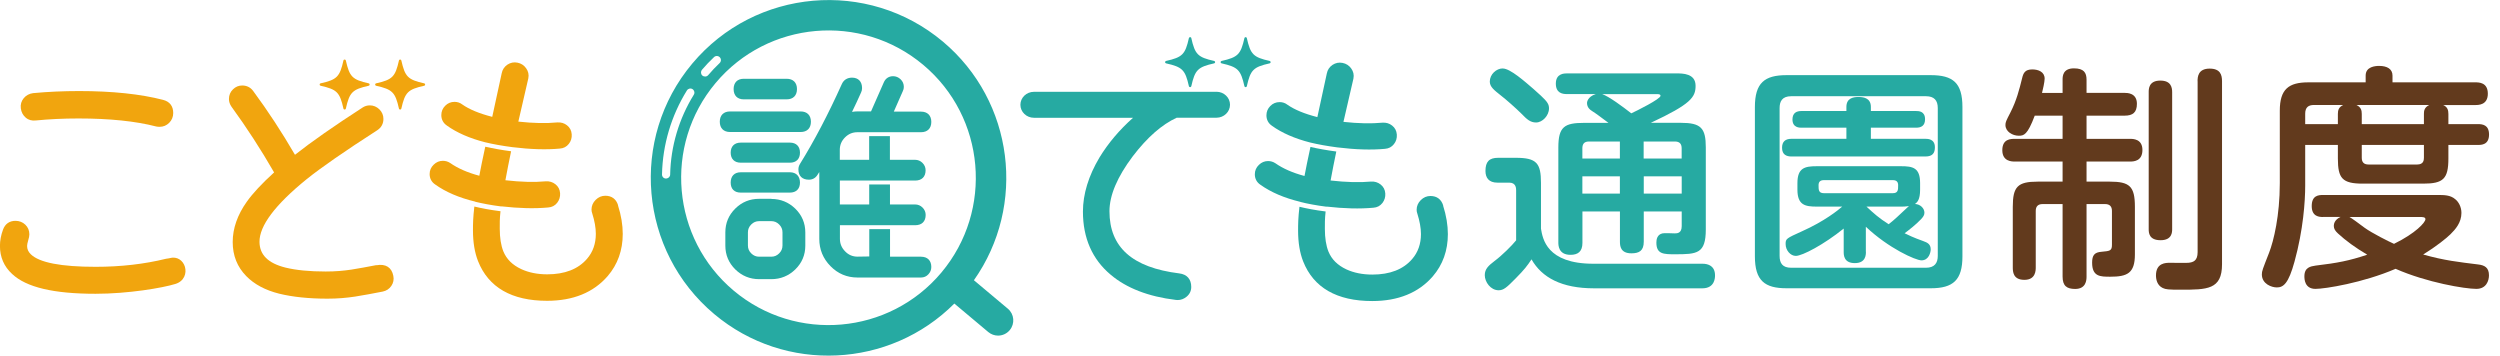 <svg width="225" height="32" viewBox="0 0 225 32" fill="none" xmlns="http://www.w3.org/2000/svg">
<g clip-path="url(#clip0_654_24419)">
<path d="M185.633 8.359V7.174C185.633 6.892 185.633 6.152 186.654 6.152C187.546 6.152 187.789 6.542 187.789 7.174V8.359H191.21C191.447 8.359 192.322 8.359 192.322 9.342C192.322 10.126 191.949 10.409 191.21 10.409H187.789V12.497H191.706C191.966 12.497 192.818 12.497 192.818 13.496C192.818 14.495 192.056 14.54 191.706 14.54H187.789V16.347H189.877C191.661 16.347 192.141 16.759 192.141 18.61V22.9C192.141 24.599 191.447 24.904 189.923 24.904C189.031 24.904 188.291 24.904 188.291 23.64C188.291 22.985 188.489 22.703 189.161 22.657C189.855 22.59 190.075 22.59 190.075 22.048V18.977C190.075 18.565 189.855 18.367 189.465 18.367H187.789V24.893C187.789 25.22 187.744 26.005 186.767 26.005C186.028 26.005 185.633 25.745 185.633 24.893V18.367H183.826C183.437 18.367 183.217 18.565 183.217 18.977V24.052C183.217 24.334 183.217 25.186 182.195 25.186C181.173 25.186 181.151 24.447 181.151 24.052V18.61C181.151 16.804 181.585 16.347 183.392 16.347H185.633V14.54H181.343C181.083 14.54 180.208 14.54 180.208 13.519C180.208 12.497 180.97 12.497 181.343 12.497H185.633V10.409H183.126C182.472 12.153 182.144 12.215 181.687 12.215C181.122 12.215 180.49 11.842 180.49 11.255C180.49 10.995 180.535 10.905 180.947 10.104C181.489 9.037 181.732 8.077 181.992 7.033C182.099 6.576 182.251 6.248 182.906 6.248C183.448 6.248 184.018 6.468 184.018 7.078C184.018 7.383 183.843 8.122 183.781 8.365H185.633V8.359ZM195.494 20.62C195.494 20.88 195.494 21.619 194.45 21.619C193.405 21.619 193.383 20.942 193.383 20.62V8.297C193.383 8.015 193.383 7.253 194.427 7.253C195.387 7.253 195.494 7.863 195.494 8.297V20.62ZM197.78 7.31C197.78 6.92 197.825 6.175 198.869 6.175C199.829 6.175 199.982 6.739 199.982 7.31V23.787C199.982 26.073 198.632 26.073 196.256 26.073C195.144 26.073 194.929 26.05 194.647 25.92C194.145 25.683 194.038 25.158 194.038 24.786C194.038 23.651 194.929 23.651 195.302 23.651C195.562 23.651 196.719 23.674 196.956 23.651C197.391 23.606 197.786 23.476 197.786 22.691V7.31H197.78Z" fill="#623A1D"/>
<path d="M219.875 9.449C220.287 9.624 220.355 9.929 220.355 10.256V11.17H223.013C223.426 11.17 224.013 11.238 224.013 12.107C224.013 13.044 223.318 13.044 223.013 13.044H220.355V14.264C220.355 16.093 219.898 16.527 218.091 16.527H212.65C210.798 16.527 210.409 16.047 210.409 14.264V13.044H207.468V16.702C207.468 18.119 207.293 20.688 206.508 23.538C205.966 25.519 205.509 25.869 204.916 25.869C204.459 25.869 203.567 25.564 203.567 24.695C203.567 24.39 203.635 24.238 204.222 22.736C204.634 21.67 205.182 19.406 205.182 16.488V9.957C205.182 8.021 205.989 7.411 207.75 7.411H212.909V6.801C212.909 5.994 213.779 5.932 214.129 5.932C214.846 5.932 215.325 6.214 215.325 6.801V7.411H222.771C223.098 7.411 223.905 7.411 223.905 8.433C223.905 9.454 223.059 9.454 222.771 9.454H219.875V9.449ZM209.077 19.53C208.749 19.53 208.055 19.508 208.055 18.548C208.055 17.588 208.665 17.549 209.077 17.549H219.418C219.96 17.549 220.53 17.549 220.964 17.922C221.269 18.159 221.529 18.616 221.529 19.163C221.529 20.033 220.987 20.642 220.547 21.077C220.197 21.427 219.282 22.166 218.086 22.906C219.999 23.448 221.286 23.583 223.008 23.798C223.617 23.865 224.007 24.08 224.007 24.78C224.007 25.26 223.77 25.999 222.872 25.999C221.851 25.999 218.43 25.435 215.602 24.193C212.661 25.457 209.246 25.999 208.394 25.999C207.411 25.999 207.395 25.107 207.395 24.865C207.395 24.057 207.959 23.973 208.394 23.905C210.375 23.668 211.419 23.47 213.051 22.923C211.984 22.291 211.114 21.658 210.414 21.009C210.177 20.789 210.042 20.597 210.042 20.332C210.042 20.157 210.11 19.767 210.652 19.525H209.06L209.077 19.53ZM208.253 9.449C207.773 9.449 207.468 9.646 207.468 10.233V11.17H210.409V10.256C210.409 9.929 210.477 9.646 210.889 9.449H208.253ZM211.453 19.53C211.628 19.615 212.368 20.163 212.802 20.49C213.496 20.992 215.021 21.754 215.461 21.946C217.42 20.987 218.289 20.01 218.289 19.728C218.289 19.53 218.029 19.53 217.786 19.53H211.453ZM212.08 9.449C212.492 9.646 212.559 9.929 212.559 10.256V11.17H218.153V10.256C218.153 9.996 218.176 9.669 218.633 9.449H212.08ZM212.559 13.044V14.196C212.559 14.585 212.734 14.806 213.169 14.806H217.544C218.108 14.806 218.153 14.433 218.153 14.196V13.044H212.559Z" fill="#623A1D"/>
<path d="M176.619 23.071C176.619 25.204 175.789 25.944 173.768 25.944H160.791C158.832 25.944 157.94 25.267 157.94 23.071V9.636C157.94 7.457 158.81 6.763 160.791 6.763H173.768C175.772 6.763 176.619 7.457 176.619 9.636V23.071ZM174.4 9.727C174.4 9.032 174.073 8.66 173.334 8.66H161.209C160.379 8.66 160.164 9.14 160.164 9.727V23.031C160.164 23.686 160.424 24.098 161.209 24.098H173.334C174.118 24.098 174.4 23.663 174.4 23.031V9.727ZM168.372 12.493H173.294C173.492 12.493 174.141 12.493 174.141 13.255C174.141 13.757 173.943 14.084 173.294 14.084H161.231C160.797 14.084 160.385 13.932 160.385 13.3C160.385 12.735 160.689 12.493 161.231 12.493H166.176V11.493H162.129C161.954 11.493 161.322 11.493 161.322 10.754C161.322 10.144 161.711 9.992 162.129 9.992H166.176V9.619C166.176 8.857 166.763 8.728 167.243 8.728C167.632 8.728 168.378 8.773 168.378 9.619V9.992H172.447C172.668 9.992 173.255 9.992 173.255 10.731C173.255 11.319 172.905 11.493 172.447 11.493H168.378V12.493H168.372ZM167.932 22.659C167.932 22.918 167.932 23.68 166.933 23.68C165.933 23.68 165.933 22.941 165.933 22.659V20.57C164.15 22.01 162.208 23.031 161.621 23.031C161.141 23.031 160.706 22.529 160.706 21.965C160.706 21.485 160.752 21.462 162.185 20.813C164.189 19.921 165.454 18.899 165.798 18.595H163.512C162.468 18.595 161.768 18.465 161.768 17.07V16.483C161.768 15.112 162.422 14.959 163.512 14.959H171.087C172.154 14.959 172.809 15.089 172.809 16.483V17.07C172.809 17.985 172.549 18.205 172.351 18.358C172.831 18.38 173.198 18.747 173.198 19.142C173.198 19.362 173.091 19.515 172.893 19.729C172.414 20.232 171.849 20.666 171.414 20.994C171.674 21.123 172.261 21.406 173.068 21.688C173.503 21.84 173.763 21.993 173.763 22.45C173.763 22.687 173.61 23.432 172.933 23.432C172.408 23.432 169.969 22.343 167.926 20.407V22.67L167.932 22.659ZM170.353 17.387C170.833 17.387 170.833 17.082 170.833 16.67C170.833 16.365 170.681 16.212 170.353 16.212H164.15C163.822 16.212 163.67 16.365 163.67 16.67C163.67 17.082 163.67 17.387 164.15 17.387H170.353ZM167.977 18.589C168.632 19.198 169.111 19.633 169.981 20.181C170.635 19.656 170.72 19.549 171.657 18.679C171.725 18.611 171.764 18.595 171.81 18.549C171.505 18.595 171.268 18.595 171.093 18.595H167.977V18.589Z" fill="#26AAA2"/>
<path d="M143.463 25.949C140.55 25.949 138.772 24.984 137.835 23.341C137.463 23.911 137.197 24.261 136.413 25.052C135.6 25.881 135.318 26.124 134.877 26.124C134.155 26.124 133.63 25.379 133.63 24.764C133.63 24.216 133.957 23.911 134.505 23.494C135.182 22.991 136.08 22.094 136.452 21.631V17.138C136.452 16.963 136.452 16.438 135.837 16.438H134.764C133.997 16.438 133.692 15.998 133.692 15.388C133.692 14.558 134.019 14.202 134.832 14.202H136.43C138.292 14.202 138.688 14.682 138.688 16.46V20.581C138.84 21.479 139.19 23.736 143.395 23.736H153.234C153.736 23.736 154.352 23.934 154.352 24.786C154.352 24.961 154.352 25.949 153.211 25.949H143.463ZM135.25 6.164C135.927 6.164 137.265 7.367 138.01 8.005C138.315 8.287 139.083 8.925 139.28 9.275C139.388 9.45 139.41 9.602 139.41 9.754C139.41 10.409 138.817 11.024 138.247 11.024C137.745 11.024 137.434 10.759 136.932 10.234C136.469 9.771 135.51 8.919 135.047 8.569C134.499 8.129 134.081 7.824 134.081 7.344C134.081 6.689 134.674 6.159 135.244 6.159L135.25 6.164ZM144.756 11.053C144.118 10.573 143.553 10.155 143.333 10.025C143.09 9.873 142.831 9.675 142.831 9.258C142.831 9.235 142.853 8.71 143.621 8.467H141.013C140.595 8.467 140.025 8.36 140.025 7.525C140.025 6.605 140.793 6.605 141.036 6.605H150.852C151.445 6.605 152.602 6.605 152.602 7.722C152.602 8.75 152.184 9.365 148.572 11.053H151.264C153.082 11.053 153.522 11.515 153.522 13.265V20.649C153.522 22.839 152.732 22.884 150.762 22.884C149.734 22.884 149.074 22.884 149.074 21.834C149.074 21.552 149.142 21.112 149.621 21.004C149.774 20.959 150.542 21.004 150.716 21.004C150.937 21.004 151.354 21.004 151.354 20.35V19.034H147.939V21.749C147.939 22.579 147.522 22.799 146.822 22.799C145.834 22.799 145.794 22.122 145.794 21.749V19.034H142.419V21.862C142.419 22.653 142.001 22.935 141.346 22.935C140.251 22.935 140.251 22.06 140.251 21.817V13.271C140.251 11.408 140.799 11.058 142.571 11.058H144.761L144.756 11.053ZM145.789 14.27V12.735H143.006C142.526 12.735 142.413 13.017 142.413 13.35V14.27H145.789ZM145.789 15.868H142.413V17.426H145.789V15.868ZM144.186 8.467C144.823 8.688 146.026 9.585 146.816 10.2C147.296 9.98 149.446 8.908 149.446 8.625C149.446 8.473 149.271 8.473 149.142 8.473H144.191L144.186 8.467ZM147.934 14.27H151.349V13.35C151.349 12.955 151.174 12.735 150.733 12.735H147.928V14.27H147.934ZM151.354 15.868H147.939V17.426H151.354V15.868Z" fill="#26AAA2"/>
<path d="M55.629 18.475C55.454 17.916 55.059 17.617 54.478 17.617C54.15 17.617 53.857 17.741 53.608 17.989C53.36 18.238 53.236 18.531 53.236 18.858C53.236 18.977 53.258 19.101 53.298 19.197C53.513 19.88 53.625 20.501 53.625 21.043C53.625 21.929 53.36 22.686 52.83 23.295C52.034 24.221 50.831 24.69 49.251 24.69C48.37 24.69 47.586 24.532 46.914 24.221C46.118 23.849 45.587 23.323 45.299 22.618C45.085 22.076 44.978 21.393 44.978 20.58C44.978 20.106 44.966 19.722 45.045 19.011C44.069 18.887 43.346 18.746 42.692 18.588C42.573 19.581 42.567 20.151 42.567 20.733C42.567 21.799 42.72 22.731 43.025 23.504C43.962 25.869 46.056 27.072 49.239 27.072C51.576 27.072 53.411 26.326 54.687 24.853C55.59 23.803 56.047 22.528 56.047 21.049C56.047 20.247 55.906 19.384 55.618 18.48L55.629 18.475Z" fill="#F1A50E"/>
<path d="M42.776 18.159C43.437 18.317 44.148 18.458 45.125 18.583C45.125 18.583 45.125 18.577 45.125 18.571C46.7 18.752 48.116 18.786 49.341 18.673C49.674 18.65 49.945 18.509 50.148 18.25C50.34 18.001 50.431 17.713 50.408 17.386C50.386 17.053 50.244 16.782 49.985 16.579C49.736 16.387 49.448 16.296 49.115 16.319C48.111 16.415 46.891 16.381 45.486 16.223C45.666 15.269 45.808 14.507 45.999 13.615C45.147 13.502 44.362 13.361 43.674 13.203C43.414 14.377 43.267 15.145 43.138 15.817C42.076 15.534 41.202 15.151 40.519 14.671C40.321 14.541 40.101 14.473 39.858 14.473C39.548 14.473 39.271 14.586 39.034 14.818C38.791 15.049 38.667 15.331 38.667 15.664C38.667 16.059 38.842 16.387 39.164 16.601C40.106 17.279 41.32 17.798 42.776 18.148C42.776 18.148 42.776 18.154 42.776 18.159Z" fill="#F1A50E"/>
<path d="M40.21 11.295C41.124 11.95 42.282 12.452 43.653 12.802C44.37 12.977 45.194 13.124 46.097 13.242C47.746 13.446 49.191 13.485 50.387 13.372C50.72 13.35 50.991 13.209 51.194 12.949C51.392 12.701 51.477 12.407 51.454 12.085C51.432 11.752 51.291 11.481 51.031 11.278C50.782 11.081 50.489 10.996 50.161 11.018C49.162 11.114 47.983 11.092 46.651 10.945C47.046 9.212 47.339 7.942 47.548 7.056C47.616 6.723 47.548 6.418 47.35 6.141C47.158 5.87 46.893 5.701 46.572 5.639C46.244 5.571 45.939 5.639 45.663 5.82C45.392 6.006 45.217 6.266 45.155 6.587C44.782 8.326 44.505 9.619 44.302 10.516C43.145 10.223 42.236 9.844 41.61 9.404C41.407 9.246 41.169 9.167 40.91 9.167C40.582 9.167 40.294 9.286 40.069 9.517C39.837 9.748 39.719 10.031 39.719 10.358C39.719 10.753 39.894 11.081 40.215 11.295H40.21Z" fill="#F1A50E"/>
<path d="M2.308 10.589C2.562 10.797 2.867 10.882 3.211 10.843C4.414 10.724 5.706 10.662 7.061 10.662C9.867 10.662 12.215 10.905 14.061 11.385C14.162 11.407 14.27 11.413 14.371 11.413C14.698 11.413 14.986 11.294 15.229 11.052C15.466 10.815 15.59 10.515 15.59 10.171C15.59 9.55 15.274 9.138 14.67 8.986C12.633 8.461 10.092 8.195 7.118 8.195C5.695 8.195 4.306 8.257 2.98 8.382C2.636 8.427 2.353 8.579 2.139 8.833C1.919 9.098 1.828 9.409 1.874 9.753C1.919 10.098 2.066 10.374 2.314 10.583L2.308 10.589Z" fill="#F1A50E"/>
<path d="M15.27 23.239C15.236 23.251 15.202 23.251 15.162 23.256C15.089 23.262 15.01 23.273 14.937 23.29C12.989 23.77 10.861 24.013 8.603 24.013C5.499 24.013 3.534 23.634 2.772 22.884C2.547 22.669 2.439 22.426 2.439 22.133C2.439 22.02 2.473 21.862 2.53 21.664C2.609 21.41 2.643 21.23 2.643 21.094C2.643 20.744 2.518 20.451 2.276 20.219C2.039 19.994 1.739 19.875 1.395 19.875C0.853 19.875 0.464 20.146 0.272 20.665C0.091 21.156 -0.005 21.653 -0.005 22.133C-0.005 23.138 0.362 23.99 1.09 24.656C2.366 25.858 4.821 26.44 8.598 26.44C11.533 26.44 14.626 25.915 15.789 25.554C16.579 25.311 16.816 24.594 16.641 24.007C16.483 23.471 15.958 23.036 15.258 23.234L15.27 23.239Z" fill="#F1A50E"/>
<path d="M33.185 7.502C31.706 7.169 31.458 6.915 31.125 5.442C31.114 5.391 31.069 5.357 31.018 5.357C30.967 5.357 30.922 5.391 30.911 5.442C30.578 6.921 30.324 7.169 28.85 7.502C28.799 7.513 28.766 7.558 28.766 7.609C28.766 7.66 28.799 7.705 28.85 7.716C30.329 8.049 30.578 8.303 30.911 9.777C30.922 9.828 30.967 9.861 31.018 9.861C31.069 9.861 31.114 9.828 31.125 9.777C31.458 8.298 31.712 8.049 33.185 7.716C33.236 7.705 33.27 7.66 33.27 7.609C33.27 7.558 33.236 7.513 33.185 7.502Z" fill="#F1A50E"/>
<path d="M38.181 7.502C36.702 7.169 36.453 6.915 36.12 5.442C36.109 5.391 36.064 5.357 36.013 5.357C35.962 5.357 35.917 5.391 35.906 5.442C35.573 6.921 35.319 7.169 33.845 7.502C33.795 7.513 33.761 7.558 33.761 7.609C33.761 7.66 33.795 7.705 33.845 7.716C35.324 8.049 35.573 8.303 35.906 9.777C35.917 9.828 35.962 9.861 36.013 9.861C36.064 9.861 36.109 9.828 36.12 9.777C36.453 8.298 36.707 8.049 38.181 7.716C38.231 7.705 38.265 7.66 38.265 7.609C38.265 7.558 38.231 7.513 38.181 7.502Z" fill="#F1A50E"/>
<path d="M33.875 23.86C32.182 24.171 31.092 24.436 29.314 24.436C27.864 24.436 26.644 24.318 25.685 24.081C24.133 23.691 23.37 22.94 23.354 21.777C23.337 20.321 24.765 18.424 27.598 16.127C28.851 15.117 30.985 13.632 33.949 11.724C34.316 11.487 34.508 11.137 34.508 10.703C34.508 10.375 34.389 10.087 34.146 9.844C33.904 9.607 33.616 9.483 33.288 9.483C33.045 9.483 32.825 9.551 32.628 9.681C30.065 11.34 28.016 12.768 26.548 13.931C25.374 11.911 24.11 9.98 22.783 8.185C22.546 7.863 22.208 7.694 21.796 7.694C21.485 7.694 21.209 7.807 20.971 8.038C20.729 8.27 20.605 8.563 20.605 8.913C20.605 9.156 20.683 9.387 20.836 9.607C22.185 11.459 23.478 13.446 24.669 15.518C23.574 16.511 22.75 17.397 22.213 18.154C21.372 19.333 20.943 20.558 20.943 21.783C20.943 23.008 21.355 24.024 22.162 24.848C22.885 25.588 23.878 26.118 25.12 26.429C26.334 26.728 27.796 26.88 29.472 26.88C31.352 26.88 32.577 26.592 34.445 26.242C34.773 26.175 35.032 26.005 35.219 25.734C35.405 25.458 35.467 25.153 35.399 24.826C35.253 24.064 34.711 23.725 33.881 23.872L33.875 23.86Z" fill="#F1A50E"/>
<path d="M109.476 8.263H93.055C92.383 8.263 91.836 8.788 91.836 9.432C91.836 10.075 92.383 10.6 93.055 10.6H101.974C100.766 11.673 99.75 12.87 98.96 14.162C97.966 15.827 97.464 17.47 97.464 19.045C97.464 21.427 98.305 23.335 99.953 24.718C101.376 25.926 103.351 26.694 105.829 26.993C105.886 26.998 105.942 27.004 105.993 27.004C106.275 27.004 106.54 26.908 106.778 26.716C107.065 26.485 107.212 26.186 107.212 25.824C107.212 25.124 106.828 24.69 106.128 24.605C101.906 24.08 99.852 22.251 99.852 19.011C99.852 17.577 100.557 15.918 101.94 14.078C103.238 12.373 104.57 11.204 105.903 10.595H109.481C110.153 10.595 110.701 10.07 110.701 9.426C110.701 8.783 110.153 8.258 109.481 8.258L109.476 8.263Z" fill="#26AAA2"/>
<path d="M109.277 5.486C107.798 5.153 107.55 4.899 107.217 3.426C107.206 3.375 107.16 3.341 107.11 3.341C107.059 3.341 107.014 3.375 107.002 3.426C106.669 4.905 106.415 5.153 104.942 5.486C104.891 5.498 104.857 5.543 104.857 5.594C104.857 5.644 104.891 5.69 104.942 5.701C106.421 6.034 106.669 6.288 107.002 7.761C107.014 7.812 107.059 7.846 107.11 7.846C107.16 7.846 107.206 7.812 107.217 7.761C107.55 6.282 107.804 6.034 109.277 5.701C109.328 5.69 109.362 5.644 109.362 5.594C109.362 5.543 109.328 5.498 109.277 5.486Z" fill="#26AAA2"/>
<path d="M114.274 5.486C112.795 5.153 112.547 4.899 112.214 3.426C112.203 3.375 112.158 3.341 112.107 3.341C112.056 3.341 112.011 3.375 111.999 3.426C111.666 4.905 111.412 5.153 109.939 5.486C109.888 5.498 109.854 5.543 109.854 5.594C109.854 5.644 109.888 5.69 109.939 5.701C111.418 6.034 111.666 6.288 111.999 7.761C112.011 7.812 112.056 7.846 112.107 7.846C112.158 7.846 112.203 7.812 112.214 7.761C112.547 6.282 112.801 6.034 114.274 5.701C114.325 5.69 114.359 5.644 114.359 5.594C114.359 5.543 114.325 5.498 114.274 5.486Z" fill="#26AAA2"/>
<path d="M129.89 18.497C129.715 17.938 129.32 17.639 128.739 17.639C128.411 17.639 128.118 17.763 127.869 18.012C127.621 18.26 127.497 18.554 127.497 18.881C127.497 19 127.519 19.124 127.559 19.22C127.773 19.903 127.886 20.524 127.886 21.066C127.886 21.952 127.621 22.708 127.09 23.318C126.294 24.244 125.092 24.712 123.511 24.712C122.631 24.712 121.846 24.554 121.175 24.244C120.379 23.871 119.848 23.346 119.56 22.64C119.346 22.099 119.238 21.416 119.238 20.603C119.238 20.128 119.227 19.745 119.306 19.033C118.33 18.909 117.607 18.768 116.952 18.61C116.834 19.604 116.828 20.174 116.828 20.755C116.828 21.822 116.981 22.753 117.285 23.527C118.222 25.892 120.317 27.094 123.5 27.094C125.837 27.094 127.672 26.349 128.947 24.876C129.851 23.826 130.308 22.55 130.308 21.071C130.308 20.27 130.167 19.406 129.879 18.503L129.89 18.497Z" fill="#26AAA2"/>
<path d="M114.47 11.318C115.384 11.972 116.541 12.475 117.913 12.825C118.63 13 119.454 13.146 120.357 13.265C122.005 13.468 123.45 13.508 124.647 13.395C124.98 13.372 125.251 13.231 125.454 12.971C125.652 12.723 125.737 12.43 125.714 12.108C125.691 11.775 125.55 11.504 125.291 11.301C125.042 11.103 124.749 11.018 124.421 11.041C123.422 11.137 122.242 11.114 120.91 10.968C121.305 9.235 121.599 7.965 121.808 7.078C121.875 6.745 121.808 6.44 121.61 6.164C121.418 5.893 121.153 5.724 120.831 5.662C120.504 5.594 120.199 5.662 119.922 5.842C119.651 6.028 119.476 6.288 119.414 6.61C119.042 8.348 118.765 9.641 118.562 10.539C117.405 10.245 116.496 9.867 115.87 9.427C115.666 9.268 115.429 9.189 115.17 9.189C114.842 9.189 114.554 9.308 114.328 9.539C114.097 9.771 113.979 10.053 113.979 10.38C113.979 10.776 114.154 11.103 114.475 11.318H114.47Z" fill="#26AAA2"/>
<path d="M117.044 18.181C117.704 18.339 118.416 18.48 119.392 18.605C119.392 18.605 119.392 18.599 119.392 18.593C120.967 18.774 122.384 18.808 123.609 18.695C123.942 18.672 124.213 18.531 124.416 18.271C124.608 18.023 124.698 17.735 124.676 17.408C124.653 17.075 124.512 16.804 124.252 16.601C124.004 16.409 123.716 16.318 123.383 16.341C122.378 16.437 121.159 16.403 119.753 16.245C119.934 15.291 120.075 14.529 120.267 13.637C119.415 13.524 118.63 13.383 117.941 13.225C117.682 14.399 117.535 15.167 117.405 15.839C116.344 15.556 115.469 15.172 114.786 14.693C114.588 14.563 114.368 14.495 114.126 14.495C113.815 14.495 113.539 14.608 113.301 14.839C113.059 15.071 112.935 15.353 112.935 15.686C112.935 16.081 113.11 16.409 113.431 16.623C114.374 17.301 115.588 17.82 117.044 18.17C117.044 18.17 117.044 18.175 117.044 18.181Z" fill="#26AAA2"/>
<path d="M71.095 12.836H66.664C66.099 12.836 65.761 13.175 65.761 13.739C65.761 14.304 66.099 14.642 66.664 14.642H71.095C71.659 14.642 71.998 14.304 71.998 13.739C71.998 13.175 71.659 12.836 71.095 12.836Z" fill="#26AAA2"/>
<path d="M69.419 17.893H68.318C67.483 17.893 66.766 18.187 66.173 18.774C65.58 19.361 65.281 20.078 65.281 20.913V22.104C65.281 22.939 65.58 23.656 66.173 24.243C66.766 24.825 67.488 25.124 68.318 25.124H69.419C70.249 25.124 70.977 24.83 71.575 24.249C72.174 23.662 72.478 22.945 72.478 22.11V20.919C72.478 20.083 72.174 19.366 71.575 18.779C70.977 18.198 70.249 17.904 69.419 17.904V17.893ZM67.313 20.907C67.313 20.636 67.409 20.405 67.612 20.202C67.816 19.999 68.047 19.903 68.318 19.903H69.419C69.69 19.903 69.921 19.999 70.124 20.202C70.328 20.405 70.424 20.636 70.424 20.907V22.098C70.424 22.369 70.328 22.601 70.124 22.804C69.921 23.007 69.69 23.103 69.419 23.103H68.318C68.047 23.103 67.816 23.007 67.612 22.804C67.409 22.601 67.313 22.375 67.313 22.098V20.907Z" fill="#26AAA2"/>
<path d="M66.664 15.505C66.099 15.505 65.761 15.85 65.761 16.431C65.761 17.012 66.099 17.334 66.664 17.334H71.095C71.659 17.334 71.998 16.996 71.998 16.431C71.998 15.867 71.659 15.505 71.095 15.505H66.664Z" fill="#26AAA2"/>
<path d="M72.057 11.881C72.639 11.881 72.983 11.537 72.983 10.956C72.983 10.374 72.639 10.03 72.057 10.03H65.707C65.126 10.03 64.781 10.374 64.781 10.956C64.781 11.537 65.126 11.881 65.707 11.881H72.057Z" fill="#26AAA2"/>
<path d="M66.93 8.941H70.802C71.383 8.941 71.728 8.597 71.728 8.016C71.728 7.434 71.383 7.09 70.802 7.09H66.93C66.365 7.09 66.026 7.434 66.026 8.016C66.026 8.597 66.365 8.941 66.93 8.941Z" fill="#26AAA2"/>
<path d="M82.897 23.098H80.103V20.62H78.235V23.081L77.179 23.098C76.739 23.098 76.372 22.945 76.062 22.624C75.746 22.302 75.593 21.935 75.593 21.489V20.27H82.367C82.965 20.27 83.31 19.931 83.31 19.344C83.31 19.09 83.214 18.864 83.027 18.678C82.847 18.497 82.615 18.401 82.361 18.401H80.098V16.601H78.229V18.401H75.588V16.251H82.361C82.96 16.251 83.304 15.912 83.304 15.325C83.304 15.071 83.208 14.845 83.022 14.659C82.841 14.478 82.61 14.382 82.356 14.382H80.092V12.254H78.224V14.382H75.582V13.491C75.582 13.05 75.734 12.683 76.05 12.367C76.367 12.051 76.728 11.899 77.174 11.899H82.892C83.473 11.899 83.818 11.554 83.818 10.973C83.818 10.392 83.473 10.047 82.892 10.047H80.442L81.255 8.201C81.317 8.077 81.345 7.953 81.345 7.823C81.345 7.552 81.244 7.315 81.052 7.135C80.86 6.954 80.634 6.858 80.38 6.858C79.99 6.858 79.691 7.061 79.539 7.422L78.393 10.025H77.174C77.016 10.025 76.852 10.041 76.683 10.07C76.971 9.483 77.242 8.896 77.496 8.326C77.558 8.201 77.586 8.072 77.586 7.93C77.586 7.338 77.247 6.988 76.683 6.988C76.254 6.988 75.932 7.191 75.763 7.569C74.549 10.267 73.285 12.678 72.003 14.744C71.907 14.902 71.856 15.065 71.856 15.246C71.856 15.833 72.201 16.172 72.799 16.172C73.132 16.172 73.403 16.019 73.578 15.731C73.635 15.647 73.685 15.562 73.736 15.483V21.5C73.736 22.449 74.075 23.273 74.741 23.95C75.407 24.633 76.225 24.977 77.174 24.977H82.892C83.146 24.977 83.377 24.881 83.552 24.69C83.727 24.503 83.818 24.283 83.818 24.029C83.818 23.448 83.473 23.104 82.892 23.104L82.897 23.098Z" fill="#26AAA2"/>
<path d="M90.7 27.778L87.652 25.221C92.394 18.498 91.27 9.122 84.858 3.742C78.096 -1.931 67.98 -1.044 62.307 5.718C56.634 12.48 57.521 22.596 64.283 28.269C70.684 33.643 80.094 33.129 85.891 27.32L88.945 29.883C89.204 30.098 89.515 30.205 89.825 30.205C90.215 30.205 90.604 30.036 90.875 29.714C91.361 29.132 91.287 28.269 90.706 27.783L90.7 27.778ZM63.171 6.288C63.51 5.887 63.877 5.504 64.26 5.142C64.407 5.001 64.639 5.007 64.78 5.154C64.921 5.3 64.915 5.532 64.769 5.673C64.407 6.017 64.057 6.384 63.736 6.762C63.673 6.836 63.583 6.881 63.487 6.887C63.391 6.892 63.295 6.864 63.216 6.802C63.064 6.672 63.047 6.441 63.177 6.288H63.171ZM59.976 16.07C59.976 16.07 59.948 16.07 59.937 16.07C59.733 16.07 59.575 15.901 59.581 15.698C59.637 13.028 60.411 10.415 61.822 8.14C61.929 7.97 62.155 7.914 62.324 8.021C62.494 8.128 62.55 8.354 62.443 8.524C61.105 10.685 60.366 13.169 60.315 15.709C60.315 15.896 60.162 16.048 59.982 16.065L59.976 16.07ZM84.728 24.526C80.026 30.132 71.644 30.86 66.038 26.163C60.433 21.461 59.7 13.079 64.402 7.474C69.104 1.868 77.486 1.135 83.091 5.837C88.697 10.539 89.425 18.921 84.728 24.526Z" fill="#26AAA2"/>
</g>
<defs>
<clipPath id="clip0_654_24419">
<rect width="224.011" height="32" fill="white"/>
</clipPath>
</defs>
</svg>
